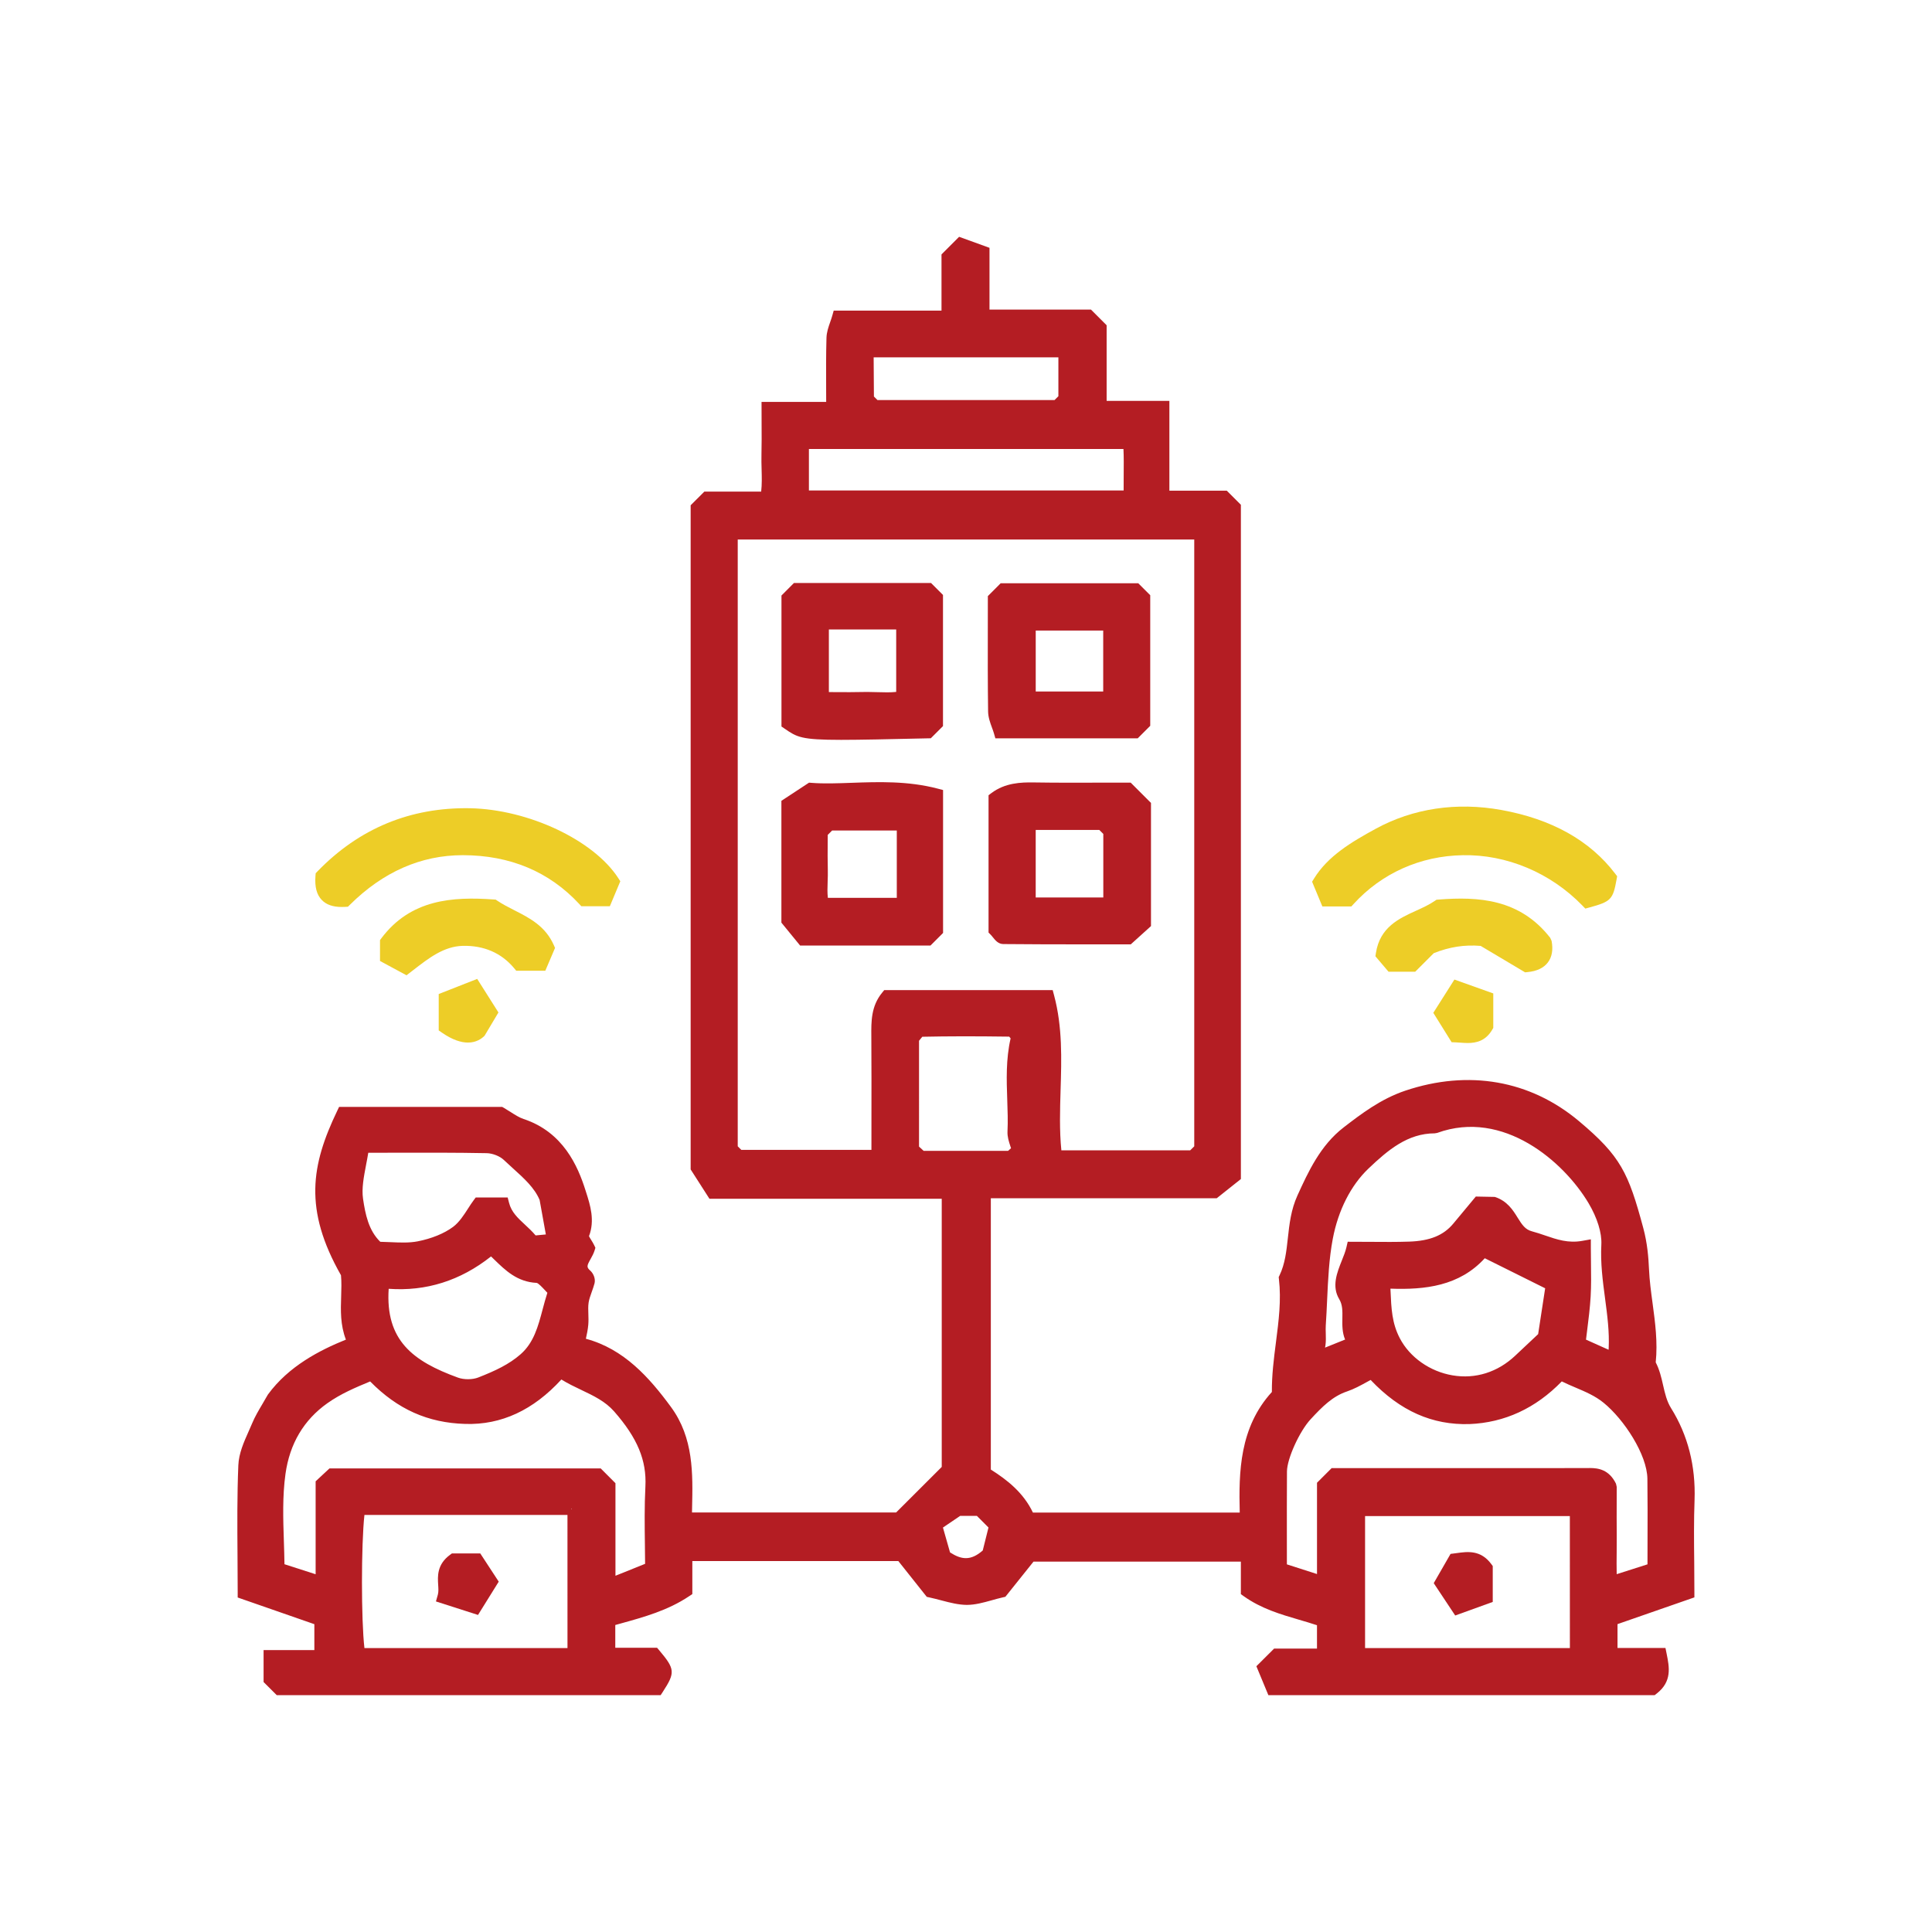 <?xml version="1.0" encoding="utf-8"?>
<!-- Generator: Adobe Illustrator 25.3.1, SVG Export Plug-In . SVG Version: 6.00 Build 0)  -->
<svg version="1.1" id="レイヤー_1" xmlns="http://www.w3.org/2000/svg" xmlns:xlink="http://www.w3.org/1999/xlink" x="0px"
	 y="0px" width="100px" height="100px" viewBox="0 0 100 100" enable-background="new 0 0 100 100" xml:space="preserve">
<g>
	<path fill="#B41D23" d="M87.71,77.637c0.062-1.76-0.346-3.358-1.216-4.751c-0.223-0.357-0.315-0.76-0.412-1.186
		c-0.089-0.393-0.182-0.797-0.382-1.185c0.108-1.043-0.029-2.064-0.162-3.052c-0.079-0.582-0.16-1.183-0.186-1.771
		c-0.027-0.609-0.084-1.339-0.296-2.129c-0.77-2.865-1.168-3.719-3.326-5.531c-2.524-2.12-5.718-2.68-8.996-1.578
		c-1.274,0.429-2.29,1.21-3.186,1.899c-1.21,0.931-1.838,2.308-2.392,3.523c-0.336,0.738-0.418,1.484-0.497,2.206
		c-0.075,0.685-0.146,1.332-0.428,1.924l-0.046,0.097l0.012,0.107c0.125,1.089-0.011,2.152-0.156,3.277
		c-0.107,0.834-0.217,1.695-0.209,2.561c-1.679,1.841-1.716,4.148-1.664,6.243H53.464c-0.49-1.028-1.322-1.685-2.179-2.227V62.021
		h11.693l1.25-0.994V26.127l-0.731-0.731h-2.97V20.75h-3.248v-3.915l-0.81-0.811h-5.253v-3.197l-1.573-0.57l-0.911,0.911v2.91h-5.58
		l-0.077,0.273c-0.03,0.107-0.068,0.213-0.104,0.317c-0.091,0.26-0.185,0.529-0.193,0.823c-0.025,0.877-0.021,1.756-0.017,2.655
		l0.002,0.656h-3.346l0.003,1.131c0.003,0.549,0.006,1.08-0.007,1.61c-0.006,0.249,0,0.499,0.007,0.748
		c0.011,0.401,0.021,0.785-0.022,1.155h-2.942l-0.708,0.707v34.377l0.973,1.518h12.023v13.88l-2.361,2.358H35.818l0.004-0.228
		c0.041-1.787,0.082-3.635-1.094-5.235c-1.123-1.528-2.433-3.001-4.403-3.529c0.053-0.241,0.103-0.48,0.124-0.722
		c0.016-0.189,0.011-0.38,0.004-0.572c-0.006-0.193-0.015-0.386,0.013-0.574c0.026-0.174,0.091-0.356,0.16-0.549
		c0.053-0.148,0.106-0.296,0.146-0.447c0.064-0.246-0.064-0.523-0.216-0.658c-0.204-0.183-0.188-0.247,0.015-0.61
		c0.076-0.136,0.154-0.276,0.204-0.437l0.043-0.139l-0.062-0.132c-0.042-0.088-0.1-0.184-0.159-0.278
		c-0.034-0.054-0.085-0.136-0.111-0.19c0.314-0.823,0.062-1.611-0.141-2.249l-0.039-0.122c-0.397-1.263-1.161-3.019-3.204-3.695
		c-0.221-0.073-0.439-0.212-0.669-0.359c-0.118-0.075-0.236-0.15-0.355-0.219l-0.086-0.049h-8.44l-0.102,0.213
		c-1.341,2.797-1.739,5.09,0.199,8.501c0.033,0.354,0.021,0.713,0.009,1.092c-0.024,0.728-0.048,1.477,0.246,2.24
		c-1.363,0.551-2.96,1.375-4.029,2.833l-0.025,0.039c-0.089,0.16-0.179,0.312-0.267,0.46c-0.199,0.336-0.386,0.652-0.532,1.001
		c-0.056,0.135-0.117,0.271-0.178,0.408c-0.251,0.563-0.512,1.146-0.537,1.766c-0.064,1.56-0.054,3.087-0.042,4.704
		c0.004,0.618,0.009,1.241,0.009,1.87v0.267l3.968,1.381v1.342h-2.628l0,1.652l0.681,0.679h19.872l0.111-0.17
		c0.649-0.997,0.634-1.179-0.184-2.149l-0.113-0.134h-2.163v-1.177l0.287-0.08c1.196-0.331,2.433-0.672,3.534-1.41l0.167-0.111
		v-1.71h10.662l1.473,1.854l0.13,0.028c0.229,0.05,0.441,0.106,0.642,0.159c0.446,0.118,0.864,0.224,1.302,0.229
		c0.435-0.002,0.847-0.117,1.284-0.238c0.187-0.053,0.379-0.106,0.583-0.153l0.127-0.029l1.457-1.821h10.732v1.685l0.158,0.112
		c0.9,0.639,1.892,0.93,2.851,1.211c0.312,0.091,0.625,0.183,0.931,0.285l0,1.21h-2.22l-0.917,0.913l0.621,1.497h19.993l0.102-0.079
		c0.809-0.629,0.658-1.371,0.519-2.063l-0.061-0.301h-2.482v-1.234l3.979-1.384v-0.267c0-0.523-0.004-1.034-0.008-1.536
		C87.68,79.758,87.671,78.7,87.71,77.637z M81.257,85.304H70.656v-6.833h10.599L81.257,85.304z M83.077,67.201
		c0.118,0.89,0.229,1.731,0.188,2.592c-0.001,0.023-0.003,0.046-0.005,0.07l-1.169-0.524c0.019-0.155,0.039-0.31,0.058-0.465
		c0.074-0.586,0.148-1.176,0.183-1.77c0.032-0.569,0.025-1.142,0.017-1.729c-0.003-0.257-0.007-0.517-0.007-0.78l0-0.448
		l-0.44,0.079c-0.729,0.132-1.314-0.068-1.932-0.28c-0.226-0.077-0.449-0.153-0.677-0.213c-0.344-0.091-0.506-0.329-0.741-0.708
		c-0.238-0.385-0.535-0.863-1.179-1.073l-0.985-0.019l-1.167,1.403c-0.505,0.607-1.21,0.894-2.286,0.93
		c-0.647,0.022-1.296,0.017-1.963,0.012l-1.215-0.005l-0.067,0.29c-0.052,0.223-0.145,0.452-0.237,0.682
		c-0.25,0.627-0.535,1.337-0.133,2.002c0.173,0.287,0.168,0.614,0.161,0.993c-0.006,0.349-0.012,0.73,0.141,1.095l-1.038,0.418
		c0.009-0.04,0.017-0.082,0.022-0.124c0.027-0.204,0.022-0.411,0.016-0.619c-0.004-0.135-0.009-0.271,0-0.404
		c0.03-0.438,0.05-0.878,0.07-1.319c0.048-1.051,0.098-2.139,0.293-3.167c0.28-1.477,0.936-2.767,1.845-3.633
		c1.009-0.961,2.032-1.824,3.431-1.825l0.128-0.022c3.427-1.246,6.562,1.494,7.836,3.638c0.451,0.76,0.692,1.539,0.661,2.138
		C82.834,65.369,82.957,66.3,83.077,67.201z M79.614,69.054l-1.183,1.112c-0.908,0.859-2.061,1.224-3.248,1.022
		c-1.17-0.197-2.216-0.934-2.731-1.924c-0.406-0.781-0.438-1.523-0.479-2.461l-0.005-0.103c1.789,0.066,3.569-0.133,4.884-1.574
		l3.125,1.555L79.614,69.054z M69.721,72.021c0.363-0.123,0.7-0.308,1.027-0.488c0.064-0.036,0.13-0.071,0.196-0.107
		c1.532,1.614,3.199,2.341,5.116,2.284c1.818-0.074,3.424-0.816,4.778-2.209c0.236,0.117,0.477,0.22,0.718,0.322
		c0.52,0.221,1.01,0.429,1.445,0.783c1.061,0.862,2.253,2.689,2.268,3.933c0.014,1.082,0.01,2.164,0.007,3.256l-0.002,1.175
		l-1.594,0.509c-0.009-0.367-0.005-0.746-0.001-1.129c0.003-0.293,0.006-0.588,0.003-0.883c-0.005-0.622-0.004-1.243-0.002-1.815
		l0.001-0.693l-0.038-0.165c-0.358-0.73-0.918-0.809-1.352-0.809c-0.063,0-0.123,0.001-0.18,0.003L68.925,75.99l-0.757,0.757v4.725
		l-1.559-0.501l-0.001-1.159c-0.001-1.201-0.003-2.426,0.005-3.649c0.005-0.663,0.647-2.079,1.227-2.705
		C68.452,72.796,68.979,72.271,69.721,72.021z M45.22,18.496h9.562v2.012l-0.2,0.2h-9.163l-0.185-0.185L45.22,18.496z
		 M41.869,25.388v-2.149h16.281c0.021,0.428,0.016,0.874,0.012,1.34c-0.002,0.265-0.005,0.535-0.003,0.809H41.869z M61.814,59.333
		l-0.209,0.208h-6.669c-0.104-1.028-0.071-2.094-0.04-3.128c0.049-1.601,0.1-3.257-0.335-4.887l-0.074-0.278h-8.719l-0.113,0.138
		c-0.569,0.699-0.562,1.483-0.555,2.261c0.01,1.471,0.008,2.941,0.006,4.437l-0.001,1.434H38.37l-0.185-0.186V27.924h23.629V59.333z
		 M47.568,53.872c0.021-0.025,0.041-0.051,0.062-0.078c0.03-0.039,0.076-0.097,0.108-0.132c1.315-0.028,2.749-0.03,4.497-0.006
		c0.019,0.021,0.038,0.045,0.058,0.07c0.005,0.006,0.01,0.012,0.016,0.019c-0.247,1.091-0.21,2.154-0.174,3.184
		c0.02,0.566,0.039,1.101,0.013,1.639c-0.012,0.264,0.068,0.512,0.146,0.751c0.012,0.037,0.024,0.075,0.037,0.113l-0.153,0.136
		h-4.37l-0.239-0.221V53.872z M49.701,78.46h0.861l0.602,0.603l-0.297,1.19c-0.633,0.554-1.115,0.47-1.693,0.1l-0.367-1.287
		L49.701,78.46z M29.603,78.073l-0.039,0.06v-0.027L29.603,78.073C29.603,78.073,29.603,78.073,29.603,78.073z M29.373,85.303
		H18.863c-0.17-1.445-0.171-5.337,0-6.891h10.509L29.373,85.303z M28.088,67.767c-0.236,0.891-0.459,1.732-1.143,2.33
		c-0.591,0.518-1.304,0.855-2.192,1.202c-0.298,0.116-0.738,0.119-1.049,0.006c-2.337-0.849-3.762-1.929-3.586-4.597
		c1.933,0.14,3.71-0.418,5.298-1.675c0.051,0.05,0.102,0.099,0.153,0.148c0.591,0.576,1.203,1.172,2.206,1.221
		c0.088,0.009,0.305,0.243,0.422,0.369c0.045,0.048,0.09,0.096,0.135,0.143C28.24,67.197,28.164,67.483,28.088,67.767z
		 M27.723,63.945c-0.173-0.206-0.363-0.382-0.548-0.554c-0.377-0.35-0.703-0.652-0.825-1.128l-0.073-0.281h-1.654l-0.112,0.15
		c-0.09,0.12-0.182,0.262-0.28,0.415c-0.217,0.338-0.463,0.721-0.781,0.957c-0.46,0.342-1.111,0.607-1.832,0.748
		c-0.441,0.085-0.911,0.064-1.407,0.042c-0.177-0.008-0.353-0.016-0.528-0.019c-0.606-0.59-0.773-1.422-0.892-2.227
		c-0.077-0.528,0.036-1.121,0.156-1.749c0.04-0.207,0.08-0.417,0.115-0.632l1.319-0.002c1.604-0.004,3.209-0.008,4.812,0.023
		c0.301,0.006,0.68,0.155,0.881,0.347c0.152,0.145,0.309,0.286,0.464,0.427c0.582,0.525,1.131,1.021,1.393,1.649l0.322,1.784
		L27.723,63.945z M29.056,71.403c0.339,0.21,0.691,0.377,1.034,0.541c0.637,0.303,1.239,0.59,1.698,1.112
		c1.203,1.371,1.687,2.533,1.618,3.884c-0.052,1.014-0.039,2.027-0.026,3.008c0.004,0.336,0.009,0.668,0.01,0.996l-1.534,0.617
		V76.77l-0.763-0.765H17.054l-0.717,0.667v4.811l-1.613-0.519c-0.005-0.391-0.018-0.789-0.031-1.193
		c-0.038-1.147-0.077-2.333,0.083-3.478c0.218-1.567,0.949-2.801,2.175-3.667c0.68-0.48,1.422-0.798,2.208-1.123
		c1.419,1.442,2.988,2.143,4.918,2.199C25.954,73.762,27.608,72.983,29.056,71.403z"/>
	<path fill="#EDCD27" d="M69.947,46.917l0.112-0.123c1.453-1.596,3.461-2.494,5.654-2.529c2.274-0.045,4.547,0.912,6.189,2.604
		l0.154,0.159l0.213-0.058c1.114-0.304,1.219-0.412,1.405-1.454l0.029-0.162l-0.1-0.131c-1.306-1.719-3.29-2.829-5.896-3.299
		c-2.318-0.419-4.565-0.083-6.497,0.971c-1.276,0.696-2.481,1.417-3.196,2.578l-0.101,0.164l0.532,1.281H69.947z"/>
	<path fill="#EDCD27" d="M17.69,46.945c0.058,0,0.117-0.002,0.179-0.005l0.141-0.009l0.101-0.1c1.718-1.703,3.682-2.567,5.839-2.567
		c0.004,0,0.007,0,0.011,0c2.441,0.003,4.466,0.853,6.019,2.524l0.111,0.12h1.474l0.542-1.294l-0.108-0.167
		c-1.275-1.965-4.644-3.552-7.669-3.613c-3.083-0.054-5.737,1.038-7.897,3.268l-0.093,0.097l-0.011,0.134
		c-0.045,0.57,0.062,0.981,0.331,1.254C16.894,46.828,17.233,46.945,17.69,46.945z"/>
	<path fill="#EDCD27" d="M79.059,50.316c0.485-0.045,0.841-0.213,1.059-0.501c0.213-0.282,0.278-0.656,0.192-1.114l-0.073-0.162
		c-1.573-2.014-3.713-2.139-5.784-1.977l-0.101,0.008l-0.083,0.057c-0.292,0.202-0.625,0.353-0.976,0.513
		c-0.876,0.398-1.869,0.85-2.076,2.187l-0.026,0.17l0.678,0.798h1.383l0.959-0.959c0.818-0.326,1.596-0.446,2.428-0.376l2.299,1.368
		L79.059,50.316z"/>
	<path fill="#EDCD27" d="M26.721,50.246h1.504l0.504-1.182l-0.066-0.149c-0.436-0.983-1.254-1.4-2.046-1.803
		c-0.312-0.159-0.605-0.309-0.877-0.492l-0.083-0.056l-0.1-0.007c-2.123-0.152-4.296-0.014-5.813,2.002l-0.075,0.101v1.08
		l1.372,0.741l0.352-0.271c0.814-0.631,1.583-1.227,2.562-1.253c1.095-0.024,2,0.37,2.654,1.155L26.721,50.246z"/>
	<path fill="#EDCD27" d="M74.188,52.424l0.948,1.521l0.2,0.007c0.088,0.003,0.175,0.009,0.262,0.016
		c0.116,0.009,0.241,0.018,0.372,0.018c0.438,0,0.929-0.105,1.271-0.695l0.051-0.087v-1.784l-2.012-0.718L74.188,52.424z"/>
	<path fill="#EDCD27" d="M22.708,53.334l0.161,0.112c0.557,0.386,1.003,0.517,1.352,0.517c0.417,0,0.695-0.187,0.859-0.351
		l0.719-1.207L24.7,50.668l-1.992,0.783V53.334z"/>
	<path fill="#B41D23" d="M48.162,48.94l0.651-0.651v-7.398l-0.28-0.073c-1.538-0.403-3.081-0.349-4.443-0.3
		c-0.744,0.026-1.445,0.053-2.087,0.002l-0.127-0.01l-1.431,0.94v6.306l0.968,1.184H48.162z M42.841,43.631l0.002-0.417l0.228-0.228
		h3.347v3.486H42.85c-0.031-0.258-0.021-0.545-0.011-0.845c0.007-0.211,0.014-0.424,0.008-0.636
		C42.835,44.534,42.838,44.076,42.841,43.631z"/>
	<path fill="#B41D23" d="M56.965,40.51c-1.145,0.004-2.291,0.007-3.436-0.011c-0.696-0.012-1.507,0.021-2.212,0.549l-0.15,0.113
		v7.108l0.109,0.11c0.042,0.042,0.08,0.09,0.116,0.136c0.124,0.154,0.279,0.347,0.536,0.349c1.417,0.014,2.833,0.016,4.245,0.016
		c0.37,0,0.739,0,1.107,0l1.248,0l1.047-0.946v-6.375l-1.051-1.05L56.965,40.51z M53.608,46.453v-3.495h3.292l0.207,0.207v3.288
		H53.608z"/>
	<path fill="#B41D23" d="M43.537,38.295c0.99,0,2.404-0.032,4.491-0.079l0.15-0.003l0.631-0.63v-6.789l-0.619-0.619h-7.094
		l-0.647,0.649v6.78l0.163,0.111C41.251,38.154,41.456,38.295,43.537,38.295z M46.387,32.583v3.23
		c-0.3,0.033-0.625,0.023-0.966,0.013c-0.174-0.005-0.349-0.011-0.523-0.011c-0.059,0-0.117,0-0.175,0.002
		c-0.491,0.012-0.982,0.01-1.494,0.006l-0.327-0.001v-3.24H46.387z"/>
	<path fill="#B41D23" d="M51.342,37.655c0.036,0.098,0.072,0.194,0.1,0.29l0.078,0.271h7.368l0.648-0.648v-6.76l-0.619-0.618h-7.123
		l-0.663,0.664l-0.002,1.631c-0.003,1.44-0.005,2.893,0.015,4.344C51.149,37.128,51.251,37.408,51.342,37.655z M57.102,32.638v3.154
		h-3.493v-3.154H57.102z"/>
	<path fill="#B41D23" d="M77.264,82.916v-1.857l-0.073-0.1c-0.549-0.744-1.235-0.649-1.789-0.571L75.08,80.43l-0.87,1.514
		l1.111,1.674L77.264,82.916z"/>
	<path fill="#B41D23" d="M25.814,81.866l-0.955-1.46H23.39l-0.099,0.073c-0.678,0.5-0.639,1.11-0.611,1.557
		c0.012,0.187,0.023,0.363-0.017,0.505l-0.099,0.349l2.178,0.699L25.814,81.866z"/>
</g>
</svg>
